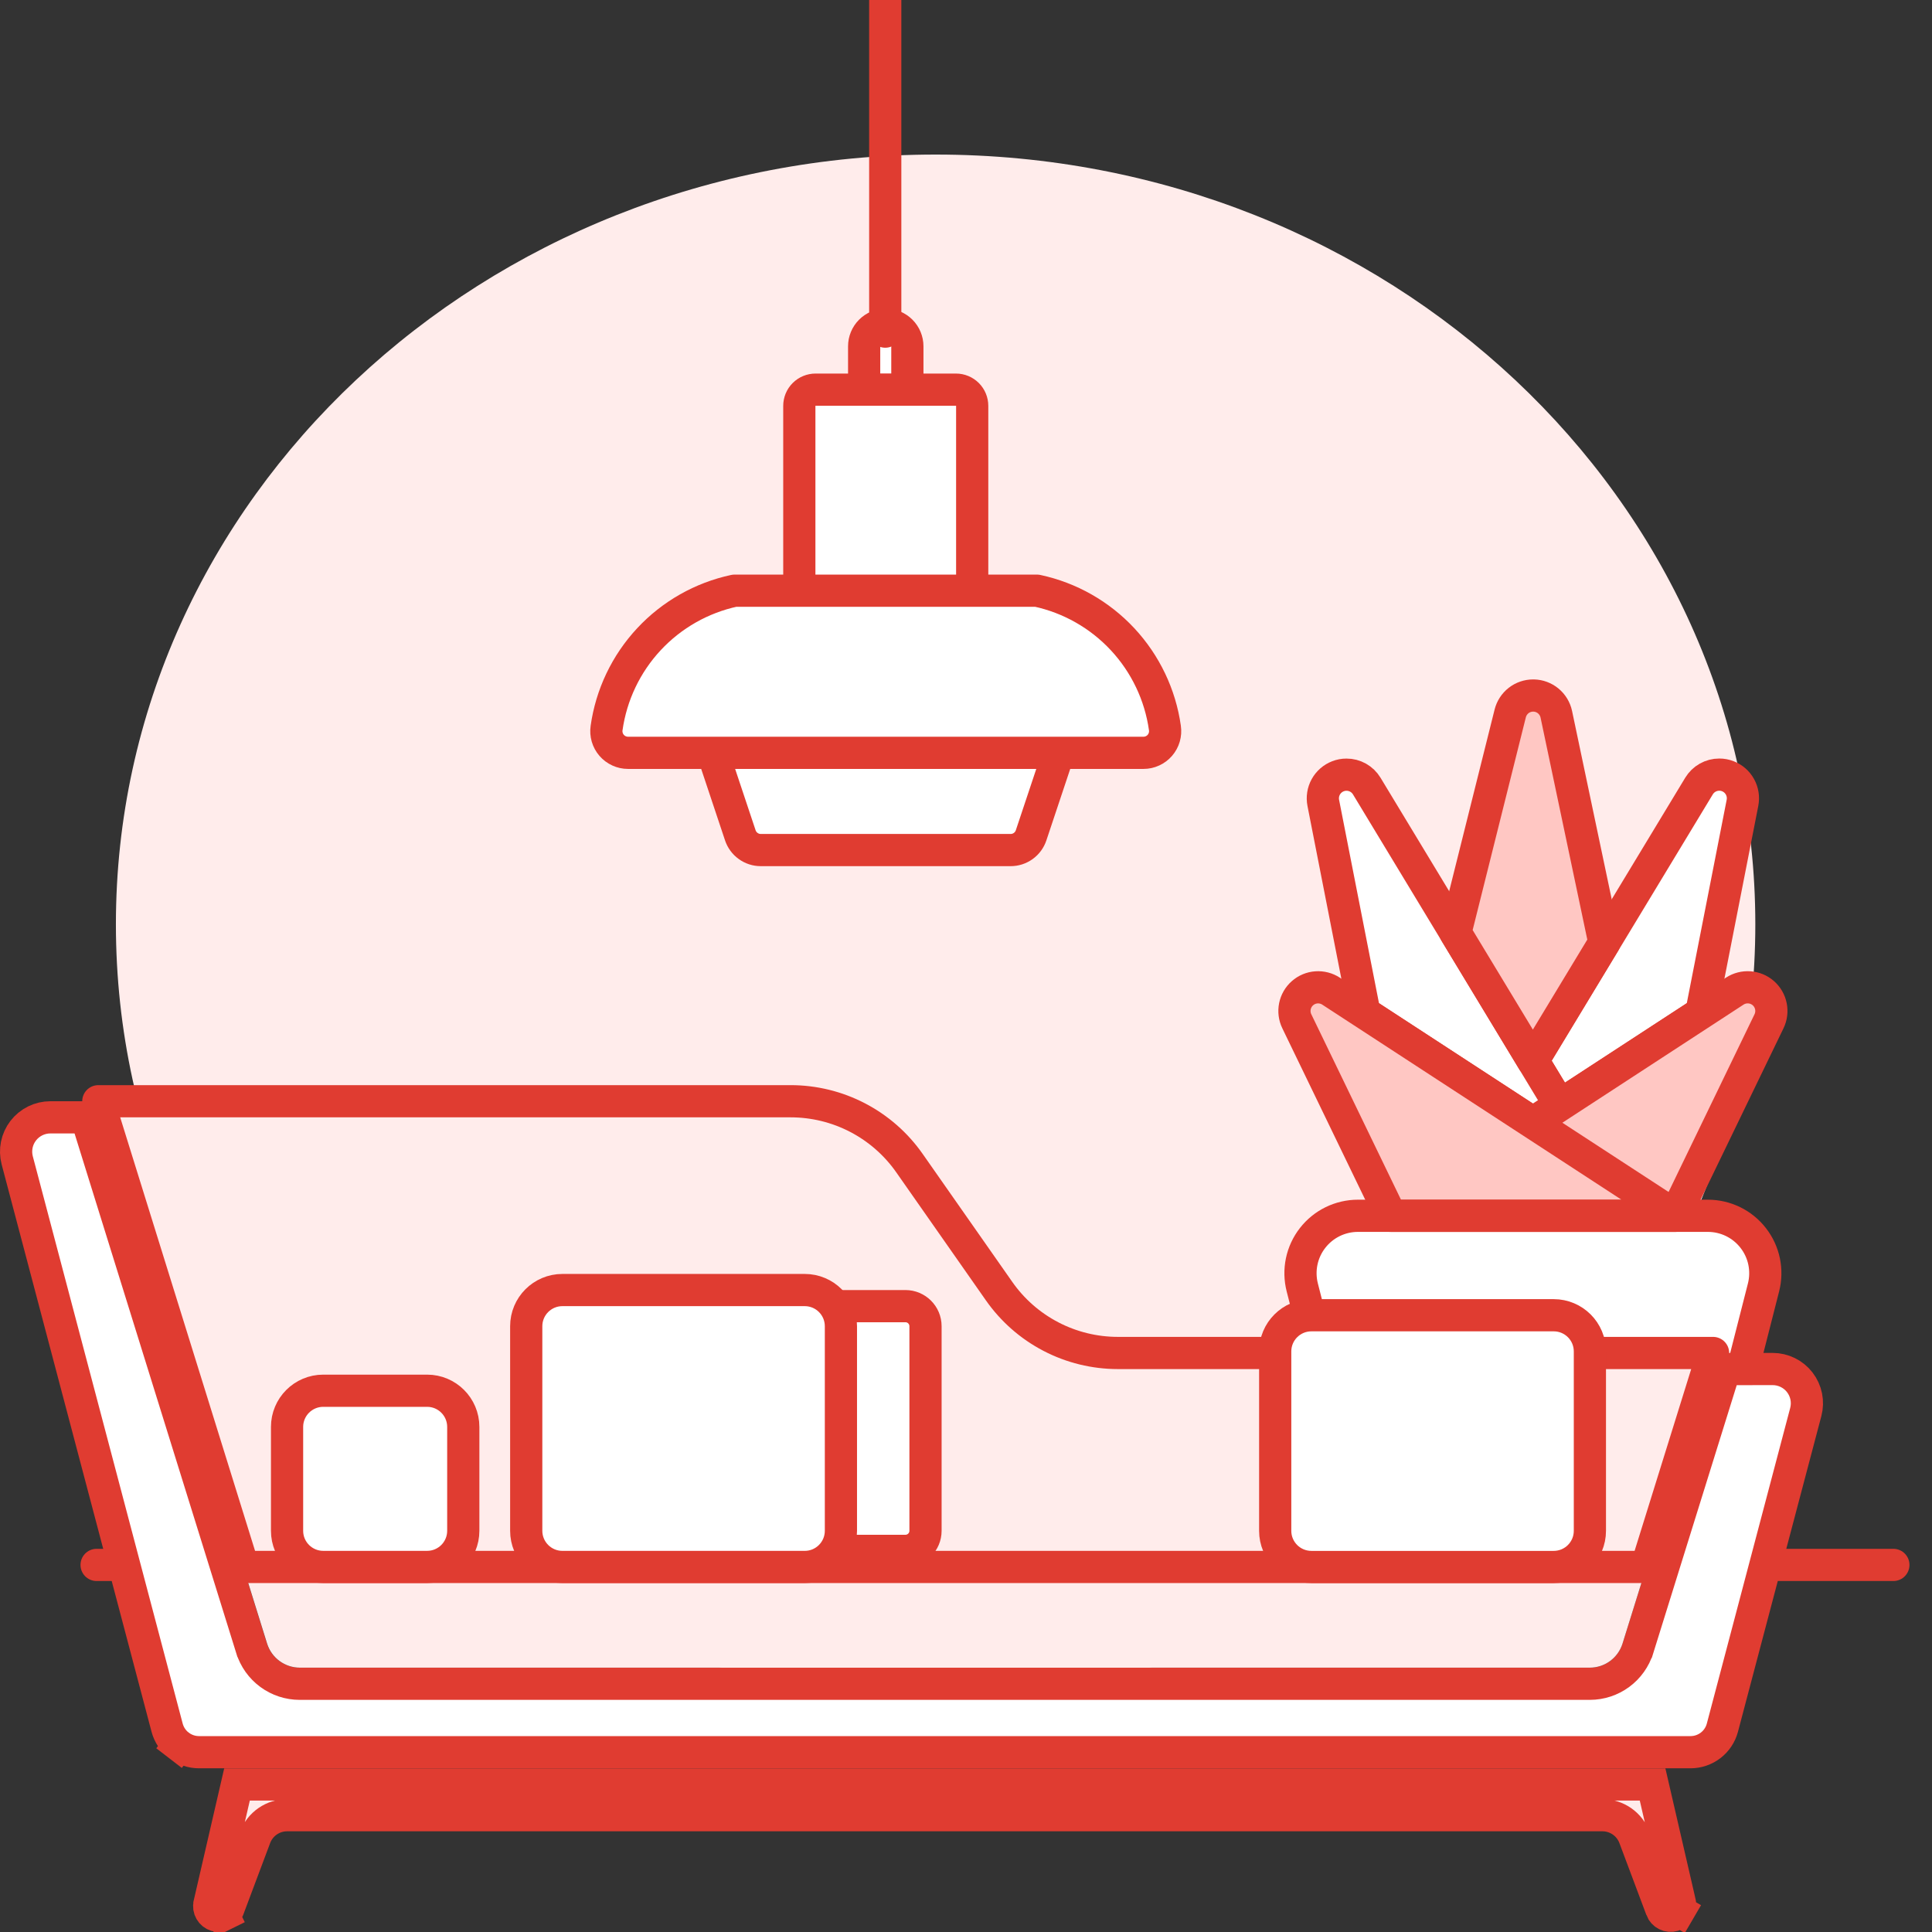 <svg width="120" height="120" viewBox="0 0 120 120" fill="none" xmlns="http://www.w3.org/2000/svg"><rect x="0" y="0" width="120" height="120" fill="#333333" stroke="none"/><g clip-path="url(#clip0_2044_5206)"><path d="M117.6 97.2L6 97.2" stroke="#e03c31" stroke-width="2" stroke-linecap="round" stroke-linejoin="round"></path><path d="M58.112 105.224C86.231 105.224 109.026 83.818 109.026 57.412C109.026 31.006 86.231 9.6 58.112 9.6C29.994 9.6 7.199 31.006 7.199 57.412C7.199 83.818 29.994 105.224 58.112 105.224Z" fill="#FFECEB"></path><path d="M105.826 94.514C105.63 95.282 105.184 95.963 104.558 96.449C103.932 96.935 103.162 97.199 102.369 97.2H88.053C87.26 97.199 86.49 96.935 85.864 96.449C85.238 95.963 84.792 95.282 84.596 94.514L80.886 79.963C80.752 79.437 80.74 78.886 80.85 78.354C80.961 77.822 81.192 77.323 81.526 76.894C81.859 76.465 82.286 76.117 82.774 75.878C83.262 75.64 83.799 75.515 84.342 75.515H106.08C106.623 75.515 107.16 75.64 107.648 75.878C108.136 76.117 108.563 76.465 108.896 76.894C109.23 77.323 109.461 77.822 109.572 78.354C109.682 78.886 109.67 79.437 109.536 79.963L105.826 94.514Z" fill="white"></path><path d="M96.883 68.647L105.67 62.917L108.229 49.864C108.295 49.525 108.24 49.174 108.073 48.872C107.906 48.57 107.639 48.336 107.317 48.212C107.148 48.146 106.968 48.112 106.787 48.113C106.534 48.112 106.286 48.178 106.066 48.302C105.846 48.426 105.661 48.605 105.53 48.821L95.211 65.883L96.883 68.647Z" fill="white" stroke="#e03c31" stroke-width="2" stroke-linecap="round" stroke-linejoin="round"></path><path d="M84.751 62.917L99.059 72.245L84.89 48.822C84.759 48.606 84.575 48.428 84.355 48.304C84.134 48.18 83.886 48.115 83.634 48.116C83.452 48.115 83.273 48.149 83.104 48.215C82.782 48.339 82.514 48.573 82.347 48.875C82.18 49.177 82.125 49.529 82.191 49.867L84.751 62.917Z" fill="white" stroke="#e03c31" stroke-width="2" stroke-linecap="round" stroke-linejoin="round"></path><path d="M109.525 61.688C109.284 61.476 108.979 61.349 108.659 61.326C108.339 61.303 108.019 61.385 107.75 61.56L86.344 75.516H104.033L109.876 63.434C110.016 63.145 110.058 62.817 109.994 62.502C109.931 62.187 109.766 61.901 109.525 61.688Z" fill="#FFC7C3" stroke="#e03c31" stroke-width="2" stroke-linecap="round" stroke-linejoin="round"></path><path d="M95.209 65.882L99.65 58.54L96.665 44.364C96.596 44.04 96.419 43.748 96.163 43.536C95.907 43.325 95.587 43.206 95.254 43.2H95.227C94.9 43.2 94.582 43.309 94.324 43.51C94.066 43.712 93.883 43.994 93.803 44.311L90.398 57.929L95.209 65.882Z" fill="#FFC7C3" stroke="#e03c31" stroke-width="2" stroke-linecap="round" stroke-linejoin="round"></path><path d="M104.079 75.516L82.672 61.561C82.403 61.386 82.084 61.304 81.763 61.327C81.443 61.35 81.139 61.477 80.898 61.69C80.657 61.902 80.493 62.187 80.429 62.502C80.366 62.817 80.407 63.144 80.547 63.432L86.39 75.514L104.079 75.516Z" fill="#FFC7C3" stroke="#e03c31" stroke-width="2" stroke-linecap="round" stroke-linejoin="round"></path><path d="M105.826 94.514C105.63 95.282 105.184 95.963 104.558 96.449C103.932 96.935 103.162 97.199 102.369 97.2H88.053C87.26 97.199 86.49 96.935 85.864 96.449C85.238 95.963 84.792 95.282 84.596 94.514L80.886 79.963C80.752 79.437 80.74 78.886 80.85 78.354C80.961 77.822 81.192 77.323 81.526 76.894C81.859 76.465 82.286 76.117 82.774 75.878C83.262 75.64 83.799 75.515 84.342 75.515H106.08C106.623 75.515 107.16 75.64 107.648 75.878C108.136 76.117 108.563 76.465 108.896 76.894C109.23 77.323 109.461 77.822 109.572 78.354C109.682 78.886 109.67 79.437 109.536 79.963L105.826 94.514Z" stroke="#e03c31" stroke-width="2" stroke-linecap="round" stroke-linejoin="round"></path><path d="M104.262 117.841L104.355 118.255C104.388 118.404 104.364 118.56 104.287 118.693L105.151 119.197L104.287 118.693C104.21 118.825 104.086 118.923 103.939 118.967C103.793 119.011 103.635 118.998 103.498 118.93C103.361 118.863 103.255 118.747 103.2 118.605C103.2 118.604 103.2 118.604 103.2 118.603L101.521 114.126L101.521 114.126C101.369 113.721 101.097 113.371 100.741 113.124C100.385 112.878 99.962 112.745 99.529 112.745H99.529H17.835C17.835 112.745 17.835 112.745 17.835 112.745C17.401 112.745 16.979 112.877 16.622 113.124C16.267 113.371 15.994 113.72 15.842 114.126C15.842 114.126 15.842 114.126 15.842 114.126C15.842 114.126 15.842 114.127 15.842 114.127L14.161 118.608L14.161 118.608C14.107 118.752 14.001 118.869 13.864 118.937L14.307 119.833L13.864 118.937C13.726 119.005 13.568 119.018 13.421 118.974C13.275 118.93 13.15 118.832 13.074 118.699C12.997 118.567 12.973 118.41 13.008 118.261L13.008 118.26L14.721 110.836H102.645L104.262 117.841Z" fill="#FFECEB" stroke="#e03c31" stroke-width="2"></path><path d="M101.731 102.387L101.732 102.386L107.135 85.036L110.103 85.032C110.104 85.032 110.104 85.032 110.104 85.032C110.43 85.032 110.751 85.107 111.042 85.251C111.335 85.394 111.59 85.603 111.789 85.861C111.987 86.119 112.124 86.419 112.189 86.739C112.253 87.058 112.243 87.388 112.16 87.703L106.981 107.309C106.981 107.309 106.981 107.309 106.981 107.309C106.865 107.746 106.609 108.132 106.251 108.407C105.893 108.682 105.455 108.832 105.003 108.832H12.358C12.358 108.832 12.358 108.832 12.358 108.832C11.906 108.832 11.468 108.682 11.11 108.407L10.5 109.199L11.11 108.407C10.752 108.132 10.496 107.746 10.38 107.309C10.38 107.309 10.38 107.309 10.38 107.309L1.07 72.071C1.07 72.071 1.07 72.071 1.07 72.071C0.987 71.756 0.978 71.426 1.042 71.107C1.106 70.788 1.243 70.488 1.442 70.23C1.641 69.972 1.896 69.763 2.188 69.619C2.48 69.475 2.802 69.4 3.127 69.4C3.127 69.4 3.127 69.4 3.127 69.4H5.367L15.629 102.386L15.63 102.387C15.828 103.022 16.224 103.578 16.761 103.973C17.297 104.368 17.945 104.581 18.61 104.582H18.612H98.749H98.751C99.416 104.581 100.065 104.368 100.601 103.973C101.137 103.578 101.533 103.022 101.731 102.387Z" fill="white" stroke="#e03c31" stroke-width="2"></path><path d="M100.777 102.087L102.26 97.327H15.109L16.591 102.087C16.726 102.52 16.996 102.898 17.36 103.166C17.725 103.435 18.166 103.58 18.619 103.581H98.749C99.202 103.58 99.643 103.435 100.007 103.166C100.372 102.898 100.642 102.52 100.777 102.087Z" fill="#FFECEB"></path><path d="M106.402 84.036H69.434C67.985 84.036 66.558 83.687 65.274 83.018C63.989 82.349 62.884 81.38 62.054 80.193L56.488 72.243C55.657 71.056 54.553 70.087 53.268 69.418C51.983 68.749 50.555 68.4 49.107 68.4H6.107L15.106 97.327H102.264L106.402 84.036Z" fill="#FFECEB"></path><path d="M106.402 84.036H69.434C67.985 84.036 66.558 83.687 65.274 83.018C63.989 82.349 62.884 81.38 62.054 80.193L56.488 72.243C55.657 71.056 54.553 70.087 53.268 69.418C51.983 68.749 50.555 68.4 49.107 68.4H6.107L15.106 97.327H102.264L106.402 84.036Z" stroke="#e03c31" stroke-width="2" stroke-linecap="round" stroke-linejoin="round"></path><path d="M41.186 81.127H56.238C56.927 81.127 57.485 81.685 57.485 82.374V95.08C57.485 95.769 56.927 96.327 56.238 96.327H41.186C40.498 96.327 39.94 95.769 39.94 95.08V82.374C39.94 81.685 40.498 81.127 41.186 81.127Z" fill="white" stroke="#e03c31" stroke-width="2"></path><path d="M49.984 80.127H34.932C33.691 80.127 32.685 81.133 32.685 82.374V95.08C32.685 96.321 33.691 97.327 34.932 97.327H49.984C51.225 97.327 52.231 96.321 52.231 95.08V82.374C52.231 81.133 51.225 80.127 49.984 80.127Z" fill="white"></path><path d="M49.984 80.127H34.932C33.691 80.127 32.685 81.133 32.685 82.374V95.08C32.685 96.321 33.691 97.327 34.932 97.327H49.984C51.225 97.327 52.231 96.321 52.231 95.08V82.374C52.231 81.133 51.225 80.127 49.984 80.127Z" stroke="#e03c31" stroke-width="2" stroke-linecap="round" stroke-linejoin="round"></path><path d="M96.504 81.692H81.452C80.211 81.692 79.205 82.698 79.205 83.939V95.082C79.205 96.323 80.211 97.328 81.452 97.328H96.504C97.745 97.328 98.751 96.323 98.751 95.082V83.939C98.751 82.698 97.745 81.692 96.504 81.692Z" fill="white"></path><path d="M96.504 81.692H81.452C80.211 81.692 79.205 82.698 79.205 83.939V95.082C79.205 96.323 80.211 97.328 81.452 97.328H96.504C97.745 97.328 98.751 96.323 98.751 95.082V83.939C98.751 82.698 97.745 81.692 96.504 81.692Z" stroke="#e03c31" stroke-width="2" stroke-linecap="round" stroke-linejoin="round"></path><path d="M26.529 86.381H20.077C18.836 86.381 17.83 87.387 17.83 88.628V95.08C17.83 96.32 18.836 97.326 20.077 97.326H26.529C27.769 97.326 28.775 96.32 28.775 95.08V88.628C28.775 87.387 27.769 86.381 26.529 86.381Z" fill="white"></path><path d="M26.529 86.381H20.077C18.836 86.381 17.83 87.387 17.83 88.628V95.08C17.83 96.32 18.836 97.326 20.077 97.326H26.529C27.769 97.326 28.775 96.32 28.775 95.08V88.628C28.775 87.387 27.769 86.381 26.529 86.381Z" stroke="#e03c31" stroke-width="2" stroke-linecap="round" stroke-linejoin="round"></path><path d="M60.385 37.007H49.647V24.595C49.647 24.327 49.753 24.071 49.942 23.881C50.131 23.692 50.388 23.586 50.656 23.586H59.376C59.644 23.586 59.9 23.692 60.09 23.881C60.279 24.071 60.385 24.327 60.385 24.595V37.007Z" fill="white"></path><path d="M60.385 37.623H49.647V25.211C49.647 24.943 49.753 24.686 49.942 24.497C50.131 24.308 50.388 24.202 50.656 24.202H59.376C59.644 24.202 59.9 24.308 60.09 24.497C60.279 24.686 60.385 24.943 60.385 25.211V37.623Z" stroke="#e03c31" stroke-width="2" stroke-linecap="round" stroke-linejoin="round"></path><path d="M44.273 46.759L45.982 51.882C46.071 52.149 46.242 52.382 46.471 52.546C46.699 52.711 46.974 52.8 47.255 52.799H62.771C63.053 52.8 63.327 52.711 63.556 52.546C63.784 52.382 63.955 52.149 64.044 51.882L65.753 46.759H44.273Z" fill="white"></path><path d="M44.273 46.759L45.982 51.882C46.071 52.149 46.242 52.382 46.471 52.546C46.699 52.711 46.974 52.8 47.255 52.799H62.771C63.053 52.8 63.327 52.711 63.556 52.546C63.784 52.382 63.955 52.149 64.044 51.882L65.753 46.759H44.273Z" stroke="#e03c31" stroke-width="2" stroke-linecap="round" stroke-linejoin="round"></path><path d="M71.027 46.759C71.22 46.759 71.41 46.717 71.585 46.636C71.761 46.556 71.917 46.438 72.043 46.292C72.169 46.146 72.262 45.974 72.316 45.789C72.369 45.604 72.383 45.409 72.355 45.218C72.064 43.154 71.146 41.23 69.725 39.704C68.305 38.179 66.45 37.127 64.412 36.69H45.619C43.581 37.127 41.726 38.179 40.306 39.704C38.885 41.23 37.967 43.154 37.676 45.218C37.648 45.409 37.662 45.604 37.715 45.789C37.769 45.974 37.862 46.146 37.988 46.292C38.114 46.438 38.27 46.556 38.446 46.636C38.621 46.717 38.811 46.759 39.004 46.759H71.027Z" fill="white"></path><path d="M71.027 46.759C71.22 46.759 71.41 46.717 71.585 46.636C71.761 46.556 71.917 46.438 72.043 46.292C72.169 46.146 72.262 45.974 72.316 45.789C72.369 45.604 72.383 45.409 72.355 45.218C72.064 43.154 71.146 41.23 69.725 39.704C68.305 38.179 66.45 37.127 64.412 36.69H45.619C43.581 37.127 41.726 38.179 40.306 39.704C38.885 41.23 37.967 43.154 37.676 45.218C37.648 45.409 37.662 45.604 37.715 45.789C37.769 45.974 37.862 46.146 37.988 46.292C38.114 46.438 38.27 46.556 38.446 46.636C38.621 46.717 38.811 46.759 39.004 46.759H71.027Z" stroke="#e03c31" stroke-width="2" stroke-linecap="round" stroke-linejoin="round"></path><path d="M56.358 21.511C56.358 21.155 56.217 20.814 55.965 20.562C55.713 20.31 55.372 20.169 55.016 20.169C54.66 20.169 54.319 20.31 54.067 20.562C53.815 20.814 53.674 21.155 53.674 21.511V24.196H56.358V21.511Z" fill="white" stroke="#e03c31" stroke-width="2" stroke-linecap="round" stroke-linejoin="round"></path><path d="M54.984 -4.8L54.984 20.598" stroke="#e03c31" stroke-width="2" stroke-linecap="round" stroke-linejoin="round"></path></g><defs><clipPath id="clip0_2044_5206"><rect width="120" height="120" fill="white"></rect></clipPath></defs></svg>
